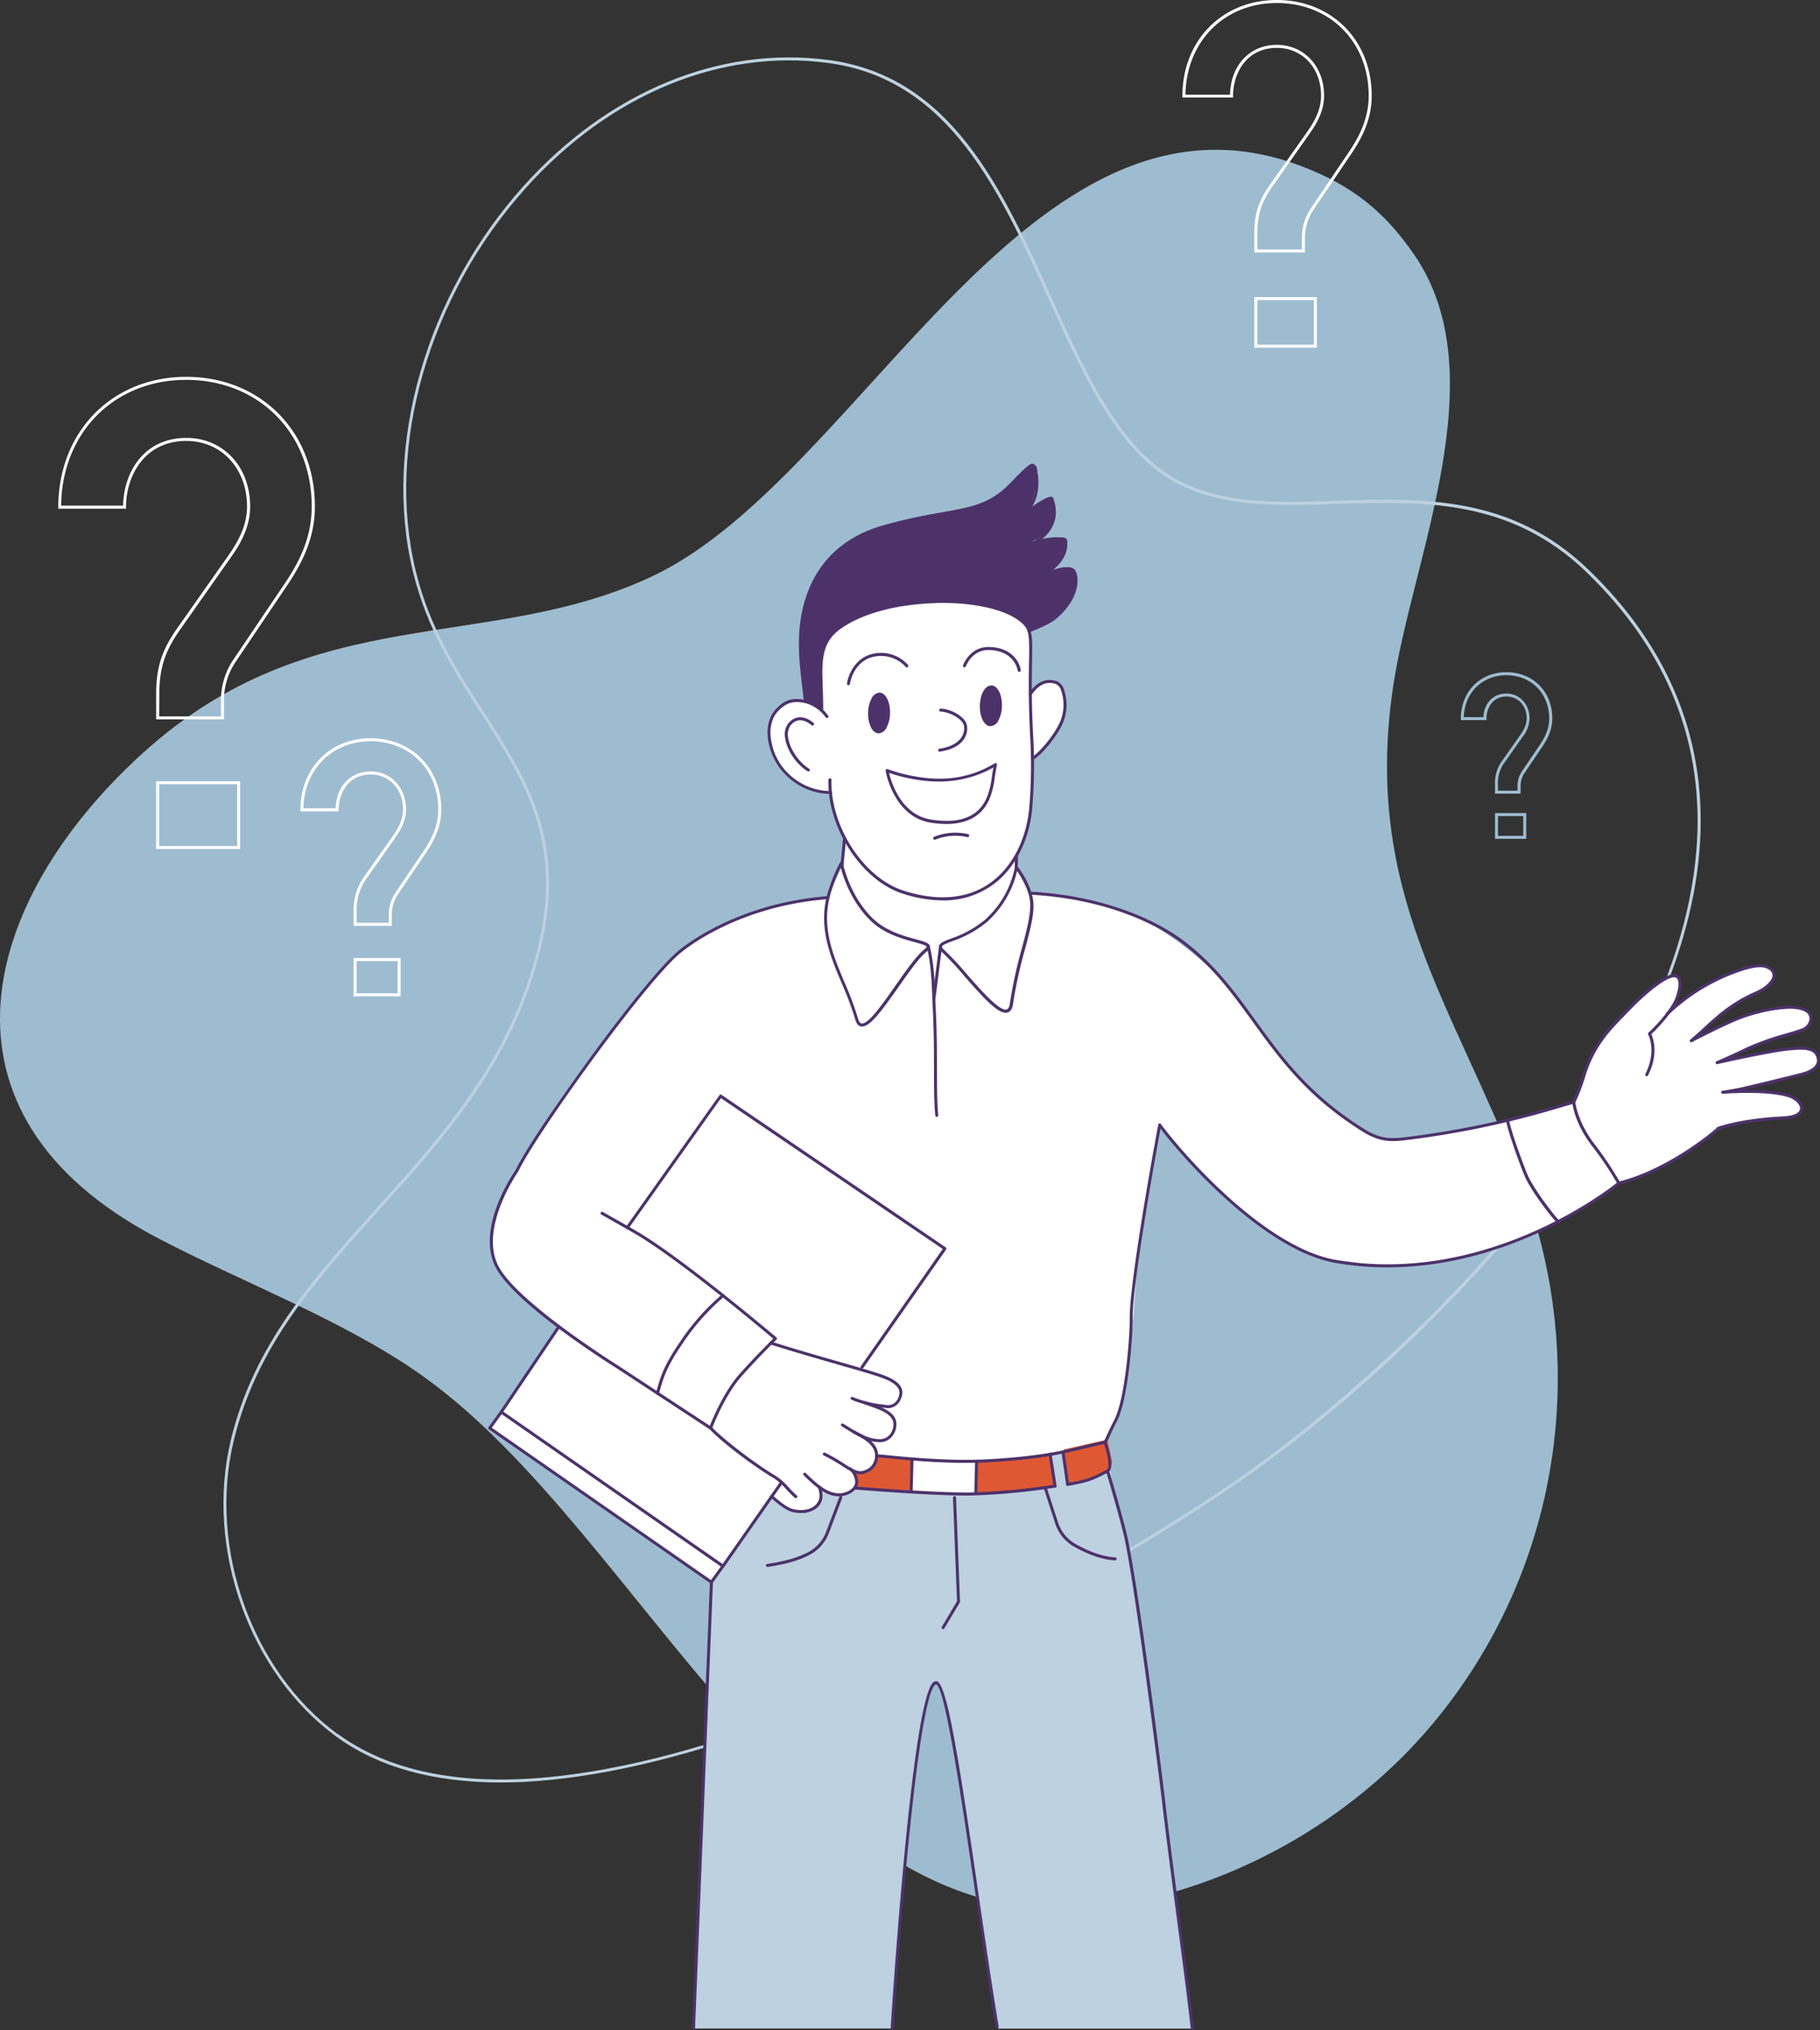 <?xml version="1.0" encoding="UTF-8"?> <svg xmlns="http://www.w3.org/2000/svg" viewBox="0 0 604.47 674.13"><rect x="0" y="0" width="604.47" height="674.13" fill="#333333" stroke="none"/> <defs> <style>.cls-1{fill:#9ebcd0;}.cls-2{fill:#bdd1e0;}.cls-3{fill:#4d326a;}.cls-4{fill:#fff;}.cls-5{fill:#df5834;}</style> </defs> <g id="Layer_2" data-name="Layer 2"> <g id="Layer_1-2" data-name="Layer 1"> <path class="cls-1" d="M47.46,250.06c56.5-51.29,114.77-32.9,169.43-58.82C286,158.46,341.89,21,432.16,55.15c16.6,6.27,27.56,14.89,37.56,29.46,27.6,40.22-.91,101.19-7.12,144-9.78,67.49,19.56,104,42.2,162.31,24.08,62,13.19,131.28-29.19,181.77C449,604.41,409.53,626.82,368.49,633c-101.66,15.37-153.7-123.19-228.21-176.15-25.87-18.39-59.87-31-88.28-45.93-78-41.08-58.75-111.66-4.54-160.88Z"></path> <path class="cls-2" d="M166.43,591.92c-22.55,0-41-5.15-54.9-15.37-28.72-21.1-43.41-62.35-34.92-98.1,7.57-31.89,27.51-54,48.63-77.41,21.74-24.1,44.22-49,53.35-86.15,8.72-35.42-4.56-56-18.61-77.76-9-13.92-18.27-28.31-22.9-47.56-10-41.63,4.47-91.81,36.88-127.87,28.14-31.28,65-46.52,101.09-41.8,40.84,5.34,57.76,42.7,74.13,78.84,10.12,22.35,19.68,43.45,34.37,55.56,16.34,13.46,37.77,12.77,60.47,12,28.46-.92,57.89-1.86,83.55,22.87,27.4,26.41,39.8,57.86,36.85,93.48-3,36.88-23,78.82-57.74,121.3-27,33-62.16,65.47-96.49,89.06-30.68,21.08-85.81,53.32-140.23,74.8-33,13-62.47,20.87-87.53,23.27Q174.12,591.92,166.43,591.92Zm-54.3-16.18c16.88,12.4,40.5,17.24,70.21,14.39,25-2.4,54.32-10.2,87.25-23.21,54.34-21.45,109.4-53.64,140-74.69,50.05-34.39,146.6-122.45,153.81-209.62,2.92-35.31-9.38-66.49-36.55-92.68-25.36-24.44-54.58-23.5-82.83-22.59-22.89.73-44.51,1.43-61.14-12.27-14.86-12.25-24.47-33.46-34.64-55.92-16.26-35.89-33.07-73-73.35-78.26-35.77-4.67-72.3,10.44-100.21,41.48-32.21,35.82-46.6,85.65-36.66,127,4.59,19.09,13.83,33.41,22.77,47.26,14.17,22,27.56,42.7,18.74,78.54-9.19,37.37-31.75,62.38-53.58,86.58-21,23.31-40.89,45.33-48.4,77-8.4,35.37,6.13,76.2,34.55,97.06Z"></path> <path class="cls-3" d="M267.49,232.92l5.43,3.25s-.16-14-.16-18.38c0-5.66,9.1-17.78,40.79-17.89,24.07-.09,28.18,9.61,28.18,9.61s17.91-6.38,15-19.78c-.71-3.31-9.06.3-9.06.3s8.37-6.91,6.26-10.52c-1.59-2.69-11.56.4-11.56.4s11.85-4,7-14.23c-.86-1.8-8.15,4.48-7.33,2.71,1.83-3.95,3.95-15.39.95-13.87-5.18,2.6-8.34,11.33-21.63,14.47-13.06,3.1-41.19,4.46-50.21,22.74a60.09,60.09,0,0,0-5.62,20.53C265.22,217.93,267.49,232.92,267.49,232.92Z"></path> <path class="cls-4" d="M568.14,326.39c-4,2-13,9-13,9s4-10,2-11c-3.95-2-10,5-15,10-4,4-12,13-12,13l-6,15-.66,2.28a2.8,2.8,0,0,1-2,2.16l-21.3,5.56s-34.49,6.82-39,6c-11-2-25.7-16.48-25.7-16.48S423.23,350,406.59,326.08c-.38-.56-10.53-11.2-26.37-20.61-14.91-8.85-38-8.3-38-8.3L337.52,288l.1-3.81a45.37,45.37,0,0,0,3.91-10.55c.2-.93,1.51-21.81,1.51-21.81l7.13-7.68,3.6-8s0-7.06-2.8-9.47-8.77,3.82-8.77,3.82l-.47-21s-.42-5.18-15.18-8.45c-9.75-2.15-30.39-.17-39.84,3.06-12.83,4.38-13.95,13.67-13.95,13.67l.16,18.38s-4.52-4-9.09-3.25a9.69,9.69,0,0,0-8.13,7.64s-.4,11.62,6.8,17.55c7.37,6.09,13.34,5,13.34,5s1.43,10.33,4.66,15.22c1.07,1.61-.87,9.32-.87,9.32L275,298.07s-17.84,1.32-29.53,6.78c-7.21,3.37-18.53,8.43-26.37,17.88-10,12-31.16,37.08-42,56.79-3.72,6.75-12.82,20.08-13.39,27.77-.36,4.92-1.33,12.12,5.51,18.95,4.65,4.64,16.44,14.31,16.44,14.31l-23,33.68,73.63,51.16,20-28.43,14.42,15.46s100.57-11.94,100.18-12.92S368.61,488,368.61,488l-.83-9.91,5.09-13.5,3.25-24,1.79-23.47,7.29-43.44s17.62,22.62,31.76,32.15c21.4,14.41,23.18,11.6,34.18,13.6,15.62,2.84,40-1,61-11,9.72-4.63,25-15,25-15,27-10,30-16.52,35-19,4-2,18-3,18-3s7,0,8-2c0,0,1.43-3-2.2-4.73-4.8-2.27-20.8-2.27-20.8-2.27s21.68-4.72,27-7c1.18-.51,2-2,1-5-.39-1.16-2-2-7-2s-24.71,4.7-24,4c1-1,12.19-5.67,16-7,3.29-1.15,11-3,13-5,.53-.54.53-3.47,0-4-2.51-2.54-9.8-1.64-18,0-5.6,1.11-21,9-21,9s8-7.87,11-10c2.57-1.8,8.06-4.24,11-6,5-3,5-5.24,5-6,0-1-2-3-5-3C579.14,320.39,571.68,324.62,568.14,326.39Z"></path> <polygon class="cls-5" points="291.17 483.38 302.88 484.71 302.63 494.96 283.8 494.14 284.42 491.03 283.2 488.57 286.66 489.17 289.4 487.54 291.17 483.38"></polygon> <polygon class="cls-5" points="324.34 485.23 324.21 496.38 338.31 494.96 350.46 493.05 348.75 482.89 335.57 484.71 324.34 485.23"></polygon> <polygon class="cls-5" points="353.25 481.33 354.78 492.49 362.75 490.86 368.61 487.97 369.41 485.52 367.78 478.06 353.25 481.33"></polygon> <path class="cls-2" d="M348.75,482.89l4.36-.84L355,493,368,489l6,21.95,5.58,39L396,673.63H331.3L327,646.09,316,575.5l-2.82-12.37s-.17-4.79-2.23-4.34c-1.47.31-3.08,5.72-3.08,5.72l-2.51,11.16-6.57,63-2.57,34.93H230.32L233.13,608,234,585.2l2.28-59.81,20-28.43,6.79,4.58,4.24.4a37.35,37.35,0,0,0,3.58-1.49c2.23-1.34,1.84-5.65,1.84-5.65s5.1,1.7,6.84,1.54c1.35-.12,5-2.14,5-2.14l20,1.36,12.19.51s18-.78,23.94-1.27c2.52-.21,10-1.12,10-1.12Z"></path> <path class="cls-3" d="M313.1,299a43.58,43.58,0,0,1-13.49-2.32c-13.53-4.42-24.95-22-24.45-37.72a.5.5,0,1,1,1,0c-.49,15.28,10.61,32.45,23.76,36.74,11.13,3.63,21,2.89,28.44-2.14,7.69-5.17,12.75-14.91,13.54-26.05a166.77,166.77,0,0,0,.22-23.45l-.08-1.79c-.49-10.68-.36-17.72-.27-22.85.17-9.16.2-10.81-3.78-13.61-11.33-8-43.65-7.78-58.79,3-6.45,4.58-6.25,10.59-5.94,19.68.08,2.17.15,4.41.15,6.87a.49.49,0,0,1-.5.49h0a.5.5,0,0,1-.5-.5c0-2.44-.07-4.67-.14-6.82-.31-9.09-.54-15.65,6.36-20.54,15.41-10.93,48.37-11.09,59.93-3,4.42,3.11,4.38,5.29,4.21,14.45-.09,5.12-.22,12.13.26,22.78l.09,1.8a168.34,168.34,0,0,1-.22,23.56c-.81,11.45-6,21.47-14,26.81A27.81,27.81,0,0,1,313.1,299Z"></path> <ellipse class="cls-3" cx="291.99" cy="236.77" rx="6.27" ry="3.17" transform="translate(48.17 522.89) rotate(-88.6)"></ellipse> <path class="cls-3" d="M291.88,243.53h-.06c-1,0-2-.8-2.63-2.17a10.64,10.64,0,0,1-.87-4.68,10.4,10.4,0,0,1,1.1-4.63A3.25,3.25,0,0,1,292.1,230h0c2.06.05,3.6,3.06,3.5,6.86a10.57,10.57,0,0,1-1.09,4.63A3.25,3.25,0,0,1,291.88,243.53ZM292.1,231c-.63,0-1.28.55-1.8,1.52a10.54,10.54,0,0,0-.21,8.41c.48,1,1.12,1.59,1.76,1.6s1.3-.54,1.83-1.52a9.54,9.54,0,0,0,1-4.18c.09-3.45-1.23-5.8-2.52-5.83Z"></path> <ellipse class="cls-3" cx="329.08" cy="234.37" rx="6.27" ry="3.17" transform="translate(86.75 557.64) rotate(-88.6)"></ellipse> <path class="cls-3" d="M329,241.14h-.06c-2.05,0-3.59-3.06-3.5-6.85s1.75-6.67,3.78-6.67h.05c2.06,0,3.6,3.06,3.51,6.85h0a10.68,10.68,0,0,1-1.1,4.63A3.26,3.26,0,0,1,329,241.14Zm.22-12.53c-1.28,0-2.69,2.27-2.78,5.7s1.24,5.79,2.53,5.82c.64,0,1.3-.53,1.83-1.51a9.58,9.58,0,0,0,1-4.18c.08-3.45-1.24-5.8-2.53-5.83Zm3.06,5.84h0Z"></path> <path class="cls-3" d="M312.12,249.62a.5.5,0,0,1-.07-1c3.39-.51,5.88-1.77,7.19-3.63a5.3,5.3,0,0,0,.91-4c-.45-2.27-4.79-4.6-7.71-4.68a.5.5,0,0,1-.49-.51.48.48,0,0,1,.51-.49c3.37.09,8.12,2.69,8.67,5.49a6.26,6.26,0,0,1-1.07,4.78c-1,1.46-3.23,3.34-7.86,4Z"></path> <path class="cls-3" d="M314.28,273.62a33.9,33.9,0,0,1-5.15-.43c-12.34-1.94-15-17.07-15-17.22a.49.49,0,0,1,.18-.47.5.5,0,0,1,.5-.08c.1,0,10.19,4,20.76,3a34.54,34.54,0,0,0,14.77-4.92.52.52,0,0,1,.56,0,.49.49,0,0,1,.21.51c-.38,1.9-.58,3.24-.75,4.42a27.44,27.44,0,0,1-1.27,5.64C327.59,268.62,323.76,273.62,314.28,273.62Zm-19-17c.75,3.16,4,14,14,15.54,10.13,1.59,16.48-1.26,18.89-8.47a27.4,27.4,0,0,0,1.22-5.47c.14-.95.29-2,.54-3.34a36.53,36.53,0,0,1-14.24,4.46C306.69,260.27,298,257.6,295.31,256.66Z"></path> <path class="cls-3" d="M275.51,263.63a20.69,20.69,0,0,1-11.19-3.56,20.94,20.94,0,0,1-9.25-14.59c-.53-4.1.4-7.65,2.62-10,2.5-2.65,5-4.08,9.9-3a12.94,12.94,0,0,1,7.5,5.24.5.5,0,0,1-.24.67.5.5,0,0,1-.66-.24,12.34,12.34,0,0,0-6.81-4.69c-4.44-.95-6.65.29-9,2.74-2,2.14-2.85,5.41-2.36,9.2a19.93,19.93,0,0,0,8.79,13.88,19.55,19.55,0,0,0,11,3.39.51.51,0,0,1,.51.5.5.5,0,0,1-.5.5Z"></path> <path class="cls-3" d="M268.51,256.2a.48.48,0,0,1-.26-.07c-3.82-2.38-7-7.08-7.5-11.17a6,6,0,0,1,1.32-5.05c1-1.11,3.92-3.31,8.12.13a.5.5,0,0,1-.63.78c-3.25-2.66-5.47-1.6-6.76-.23a5.15,5.15,0,0,0-1.06,4.24c.49,3.76,3.51,8.26,7,10.45a.5.5,0,0,1-.27.92Z"></path> <path class="cls-3" d="M281.8,227.54h-.07a.5.5,0,0,1-.43-.56c0-.28,1-6.73,6.77-9.29a12,12,0,0,1,13.5,3.12.49.49,0,0,1-.06.7.49.49,0,0,1-.7-.07,11.13,11.13,0,0,0-12.34-2.83c-5.3,2.33-6.14,8.25-6.18,8.5A.5.5,0,0,1,281.8,227.54Z"></path> <path class="cls-3" d="M338.49,223.09a.5.5,0,0,1-.5-.42c-.39-2.51-2.89-6.77-9.72-6.82h0c-5.45,0-7.41,5.22-7.49,5.44a.5.5,0,0,1-.94-.34c.09-.25,2.29-6.1,8.43-6.1h.06c7.5.05,10.26,4.84,10.7,7.66a.51.51,0,0,1-.41.58Z"></path> <path class="cls-3" d="M343,252.33a.49.49,0,0,1-.43-.24.5.5,0,0,1,.17-.69c2-1.21,5.87-5.36,8.49-10a14.54,14.54,0,0,0,1.23-12,3.72,3.72,0,0,0-1.68-2.23c-1.23-.39-4.77-1.54-8.2,3.63a.5.5,0,0,1-.83-.55c2.55-3.85,5.67-5.21,9.27-4.05a4.44,4.44,0,0,1,2.38,2.84,15.64,15.64,0,0,1-1.3,12.9c-2.7,4.73-6.7,9.05-8.85,10.32A.47.47,0,0,1,343,252.33Z"></path> <path class="cls-3" d="M267.49,233.42a.5.5,0,0,1-.5-.45c-.15-1.56-.35-3.18-.55-4.84-1.18-9.91-2.65-22.25,3-34.28,7.05-15,21-18.64,25.53-19.85l.61-.16c6.89-1.87,12.41-2.85,17.28-3.72,9-1.59,14.93-2.65,20.9-8,.64-.56,1.63-1.58,2.69-2.66,4.38-4.48,5.88-5.81,6.75-5.42.49.22.9,1,1.23,2.23.62,2.4,1,7.88-1.65,11.93,3.65-2.42,5.66-3.49,6.55-3.2a.81.81,0,0,1,.52.5c2.54,7.26-1.24,11.68-4.39,14,3.22-.76,7.35-1.52,8.52-.74a1,1,0,0,1,.45.72c.5,4.36-2.06,7.66-4.79,9.88,3.23-1.05,6.64-1.63,7.55.16,1.43,2.81,1.09,9.22-5.72,15.36-1.49,1.35-2.75,2.31-9.56,5.11a.51.51,0,0,1-.65-.27.5.5,0,0,1,.27-.66c7-2.87,8-3.77,9.27-4.92,6.35-5.72,6.74-11.72,5.5-14.16-.8-1.58-6.39.12-10.84,2.08-.86.44-1.45.67-1.55.71a.49.49,0,0,1-.64-.26.5.5,0,0,1,.24-.65c.29-.14.75-.36,1.33-.62,2.84-1.44,9.31-5.44,8.6-11.65-.51-.62-5.79.22-11.5,1.86a.51.51,0,0,1-.62-.32.51.51,0,0,1,.31-.63c.45-.16,10.89-4.07,7.31-14.52h0c-1.16,0-6.29,3.53-8.83,5.28a12.44,12.44,0,0,1-2.56,1.73c-1,.65-1.2.69-1.43.64a.57.57,0,0,1-.34-.25.59.59,0,0,1-.05-.43c.09-.27.3-.36.69-.54.17-.07.38-.16.63-.29.67-.43,1.6-1.07,2.46-1.66l0,0a15.12,15.12,0,0,0,2.12-2.33c2.36-3.18,2.54-7.8,2-10.8a5.51,5.51,0,0,0-.8-2.28c-.84.24-4,3.43-5.67,5.17-1.11,1.14-2.07,2.12-2.73,2.71-6.19,5.52-12.24,6.59-21.39,8.22-4.85.86-10.35,1.84-17.2,3.69l-.62.17c-4.93,1.3-18,4.75-24.87,19.31-5.54,11.77-4.15,23.44-2.92,33.73.2,1.67.39,3.3.55,4.86a.51.51,0,0,1-.45.55Z"></path> <path class="cls-3" d="M310.53,278.84a.5.5,0,0,1-.19-1,18.87,18.87,0,0,1,7.2-1.33,19.55,19.55,0,0,1,3.95.47.5.5,0,0,1-.22,1,17.78,17.78,0,0,0-10.56.81A.39.39,0,0,1,310.53,278.84Z"></path> <path class="cls-3" d="M286.34,340.87a1.84,1.84,0,0,1-.33,0c-.9-.15-1.55-.92-1.94-2.28a103.11,103.11,0,0,0-4.48-12c-3.72-8.81-7.58-17.93-5.09-28.65A54.92,54.92,0,0,1,279,286.39a.5.5,0,0,1,.52-.26.51.51,0,0,1,.42.4c0,.11,2.15,11.09,10.21,18.71,4.28,4,10.08,5.6,13.92,6.63,2.81.76,4.51,1.22,4.73,2.3.16.75-.51,1.39-1,1.81-2.58,2.06-6.06,7-9.43,11.85C292.67,335.88,289,340.87,286.34,340.87Zm-7.12-52.8a51.67,51.67,0,0,0-3.75,10.11c-2.41,10.4,1.21,19,5,28A106.1,106.1,0,0,1,285,338.29q.4,1.44,1.14,1.56c2.25.38,7.05-6.51,11.3-12.59,3.41-4.88,6.93-9.91,9.62-12.06.72-.58.68-.82.68-.83-.1-.47-2.19-1-4-1.53-3.94-1.06-9.88-2.67-14.34-6.88C282.81,299.73,280.08,291.32,279.22,288.07Z"></path> <path class="cls-3" d="M334,336.3c-2.84,0-7.36-4.92-13.75-12.22a95.35,95.35,0,0,0-7.17-7.71c-.64-.56-1.36-1.32-1.2-2.17.2-1.1,1.65-1.65,4.05-2.56a35.73,35.73,0,0,0,11.14-6.14,31.52,31.52,0,0,0,10-17.57.49.49,0,0,1,.36-.41.51.51,0,0,1,.53.17c.19.25,4.75,6.06,5.25,12,.32,3.9-1.11,9.25-2.76,15.46a149.45,149.45,0,0,0-4,18.27c-.23,1.57-.82,2.51-1.77,2.8A2.18,2.18,0,0,1,334,336.3Zm3.8-47.08a32.56,32.56,0,0,1-10.08,17,36.54,36.54,0,0,1-11.44,6.32c-1.71.64-3.32,1.26-3.42,1.8,0,.15,0,.51.88,1.24a97.18,97.18,0,0,1,7.27,7.8c4.88,5.59,11,12.53,13.34,11.83.54-.16.89-.83,1.06-2a152.1,152.1,0,0,1,4-18.39c1.63-6.11,3-11.39,2.73-15.12C341.81,295.46,339.07,291.07,337.79,289.22Z"></path> <path class="cls-3" d="M279.63,288.16h-.05a.51.51,0,0,1-.45-.54l.87-9.33a.5.5,0,0,1,1,.09l-.87,9.33A.5.5,0,0,1,279.63,288.16Z"></path> <path class="cls-3" d="M337.52,288.5h0A.51.51,0,0,1,337,288l.1-3.82a.5.5,0,0,1,1,0L338,288A.49.49,0,0,1,337.52,288.5Z"></path> <path class="cls-3" d="M310.16,332.14h-.06a.5.5,0,0,1-.44-.56l2.23-17.42a.5.5,0,0,1,1,.13l-2.22,17.42A.51.51,0,0,1,310.16,332.14Z"></path> <path class="cls-3" d="M236,474.73a.57.57,0,0,1-.28-.08l-30.84-20.26c-1.4-.87-34.47-21.52-40.44-33.91-6.31-13.1,6.3-31.24,6.84-32,5.36-11.52,41.51-62,53.77-72.53,1.91-1.63,19.51-16,49.9-18.38a.5.5,0,0,1,.54.46.51.51,0,0,1-.46.54c-30.08,2.34-47.45,16.53-49.33,18.14-12.2,10.43-48.18,60.73-53.55,72.27-.18.26-12.87,18.49-6.81,31.07,5.85,12.12,39.73,33.28,40.07,33.49l30.35,19.93c.93-2.36,4.68-11.34,9.75-17.07,4.61-5.21,9.84-10.43,11.3-11.87-3.73-3.15-31.37-26.33-45.63-34.68-2.69-1.58-11.36-6.47-11.45-6.52a.5.5,0,0,1-.19-.68.5.5,0,0,1,.68-.19c.09.05,8.77,4.94,11.46,6.53,15.31,9,45.89,34.87,46.19,35.13a.47.47,0,0,1,.18.36.5.5,0,0,1-.15.38c-.06.06-6.28,6.14-11.64,12.2-5.72,6.47-9.75,17.23-9.79,17.34a.48.48,0,0,1-.32.3A.4.4,0,0,1,236,474.73Z"></path> <path class="cls-3" d="M460.81,420.85a100.82,100.82,0,0,1-17.25-1.47c-23.45-4.06-50.37-34.18-58.76-45.44a.5.5,0,0,1,.1-.7.51.51,0,0,1,.7.1c8.33,11.18,35,41.05,58.13,45.05C492.5,426.83,533,396,537,392.77a108.23,108.23,0,0,0-7.74-11.57c-5.37-6.72-6.72-12.73-7-14.65a304.81,304.81,0,0,1-53.53,11.83c-6,.78-9.93,1.29-16.26-2.67-18.35-11.47-27.49-24.1-36.33-36.32-7.05-9.74-13.7-18.94-24.56-26.86-5.59-4.07-21.51-13.71-48.76-15.41a.52.52,0,0,1-.47-.54.49.49,0,0,1,.53-.46c27.51,1.72,43.63,11.48,49.29,15.6,11,8,17.69,17.28,24.78,27.08,8.79,12.14,17.87,24.7,36.05,36.06,6,3.77,9.63,3.3,15.61,2.53a300.49,300.49,0,0,0,53.9-12,.47.47,0,0,1,.43.06.51.51,0,0,1,.23.37c0,.07.71,7,6.89,14.73a112.74,112.74,0,0,1,8,12.07.49.49,0,0,1-.11.63C537.59,393.58,504.3,420.85,460.81,420.85Z"></path> <path class="cls-3" d="M517.64,406.39a.47.47,0,0,1-.35-.15c-2-2-9.07-11.05-11.11-16.17-2.15-5.36-5.44-14.64-6-18.1a.5.5,0,0,1,.41-.58.49.49,0,0,1,.57.41c.59,3.4,3.85,12.58,6,17.9,2,4.91,9,13.94,10.89,15.83a.5.5,0,0,1,0,.71A.47.47,0,0,1,517.64,406.39Z"></path> <path class="cls-3" d="M522.52,366.71a.48.48,0,0,1-.2,0,.5.5,0,0,1-.26-.66,61.2,61.2,0,0,0,3.58-9.36c3.12-10,9.28-16.24,13-19.94l1.5-1.54c1.37-1.44,13.41-14,17.2-11.35,2,1.35,1,5.85-.19,8.46-2.31,4.9-7.44,9.91-8.7,11.1.63,1.38,2.49,6.57-1.09,13.68a.49.49,0,0,1-.67.22.5.5,0,0,1-.22-.67c3.86-7.67,1-13,.93-13.1a.5.5,0,0,1,.1-.61c.06-.06,6.24-5.73,8.74-11,1.25-2.64,1.75-6.36.53-7.21-2-1.39-9.66,4.61-15.9,11.21-.45.48-1,1-1.52,1.56-3.85,3.88-9.67,9.74-12.71,19.54a62.57,62.57,0,0,1-3.62,9.46A.5.5,0,0,1,522.52,366.71Z"></path> <path class="cls-3" d="M537.64,393.39a.5.5,0,0,1-.12-1c16.15-3.9,31.72-16.83,32.61-17.85a.48.48,0,0,1,.28-.28c.3-.11,7.45-2.83,21.93-3.55,3.31-.16,5.31-1.06,5.49-2.46s-1.57-3.17-3.9-3.9c-7.34-2.29-21.59-1.14-21.73-1.13a.5.5,0,0,1-.54-.44.49.49,0,0,1,.42-.55s5-.83,6.33-1.14l2.39-.57c5.14-1.21,10.45-2.47,17.5-4.27,2.6-.67,4.3-1.7,4.91-3a3,3,0,0,0-.11-2.62c-1.13-2.48-5-2.15-7.46-1.94l-.78.07c-6,.42-24.26,4.56-24.44,4.6a.5.5,0,0,1-.31-.95s5.35-2.29,9.47-4.32a85.4,85.4,0,0,1,13.5-4.87c2-.59,3.71-1.09,5.07-1.59a3.94,3.94,0,0,0,2.75-2.78,2.58,2.58,0,0,0-.61-2.34c-3.89-3.55-17.4-.15-23.42,2.37s-14.84,7.14-14.93,7.18a.5.5,0,0,1-.56-.82c3.29-2.85,4.22-3.74,5-4.46s1.42-1.37,4.32-3.82a50.27,50.27,0,0,1,12.51-7.75c3.15-1.4,5.41-3.56,5.49-5.25a2.42,2.42,0,0,0-1.52-2.17c-2.21-1.25-6-.59-13.12,2.27A64.4,64.4,0,0,0,554.14,337a.5.5,0,1,1-.67-.74,65.19,65.19,0,0,1,20.19-13.09c6.27-2.53,11.05-3.88,14-2.22a3.32,3.32,0,0,1,2,3.09c-.1,2.12-2.49,4.52-6.08,6.11a49.51,49.51,0,0,0-12.27,7.6c-2.88,2.44-3.5,3-4.28,3.78-.45.43-1,.92-2,1.85,3.14-1.59,7.78-3.86,11.43-5.39,4.92-2.06,19.87-6.4,24.49-2.19a3.63,3.63,0,0,1,.91,3.27,4.79,4.79,0,0,1-3.39,3.52c-1.39.51-3.12,1-5.12,1.62A83.67,83.67,0,0,0,580,349c-1.59.78-3.36,1.6-4.94,2.32,5.92-1.28,15.57-3.26,19.71-3.55l.76-.06c2.63-.23,7-.61,8.46,2.51a3.93,3.93,0,0,1,.1,3.47c-.74,1.56-2.67,2.78-5.56,3.52-7.06,1.8-12.38,3.06-17.52,4.27l-1.77.42c4.73,0,10.83.2,15,1.49,2.87.9,4.84,3,4.6,5-.15,1.14-1.18,3.08-6.44,3.34-13.26.66-20.43,3.06-21.48,3.43-1.66,1.86-17.44,14.43-33.15,18.22Z"></path> <path class="cls-3" d="M240.11,520.57a.52.52,0,0,1-.29-.09l-73.61-51.16a.5.5,0,0,1-.13-.69l19.12-28.36a.5.5,0,0,1,.69-.14.51.51,0,0,1,.14.7l-18.85,27.95L240,519.37,259.15,492a.5.5,0,0,1,.69-.13.51.51,0,0,1,.13.7l-19.45,27.82A.5.5,0,0,1,240.11,520.57Z"></path> <path class="cls-3" d="M286.31,454.47a.52.52,0,0,1-.29-.09.51.51,0,0,1-.12-.7l27.21-38.92-73.66-50.09-30.69,43.27a.5.5,0,0,1-.7.12.51.51,0,0,1-.12-.7l31-43.67a.5.5,0,0,1,.69-.13l74.48,50.66a.51.51,0,0,1,.21.32.56.56,0,0,1-.08.38l-27.5,39.33A.5.5,0,0,1,286.31,454.47Z"></path> <path class="cls-3" d="M236.26,525.89a.47.47,0,0,1-.28-.09l-73.63-51.16a.49.49,0,0,1-.21-.33.48.48,0,0,1,.09-.37l3.86-5.32a.49.49,0,0,1,.7-.11.51.51,0,0,1,.11.7l-3.56,4.9,72.8,50.59,3.56-4.93a.51.51,0,0,1,.7-.11.5.5,0,0,1,.12.7l-3.85,5.32A.49.49,0,0,1,236.26,525.89Z"></path> <path class="cls-3" d="M295,467.6l-.45,0-1.44-.2a37.71,37.71,0,0,1-10.28-2.56.52.52,0,0,1-.3-.65.5.5,0,0,1,.65-.29,37.27,37.27,0,0,0,10.06,2.51l1.45.19s2.87.36,3.87-3l0-.13c.67-2-.66-3.78-4-5.27-2.53-1.15-8.59-2.88-16.26-5.07-6.39-1.83-14.34-4.11-22.42-6.67a.5.5,0,0,1-.32-.63.49.49,0,0,1,.63-.32c8.06,2.56,16,4.83,22.39,6.66,7.71,2.2,13.79,3.94,16.39,5.11,3.85,1.74,5.36,3.93,4.5,6.51C298.58,466.84,296.33,467.6,295,467.6Z"></path> <path class="cls-3" d="M292.27,478.91h-.14c-3.9-.1-6.69-1.61-12.59-5.29a.5.5,0,0,1-.15-.69.48.48,0,0,1,.68-.16c5.74,3.58,8.43,5.05,12.09,5.14a4.21,4.21,0,0,0,3.18-1.31,5.3,5.3,0,0,0,1.4-3.6c.08-3.29-4.41-4.85-7.68-6-.75-.26-1.43-.49-2-.72a.5.5,0,1,1,.39-.93c.53.23,1.19.46,1.92.71,3.56,1.24,8.45,2.94,8.35,6.95a6.33,6.33,0,0,1-1.68,4.27A5.2,5.2,0,0,1,292.27,478.91Z"></path> <path class="cls-3" d="M285.81,489.55c-1.8,0-3.57-1.13-6-2.66a57.57,57.57,0,0,0-6.25-3.59.51.51,0,0,1-.23-.67.5.5,0,0,1,.67-.23,58.15,58.15,0,0,1,6.35,3.65c3,1.9,4.77,3.05,6.78,2.22a5,5,0,0,0,3.5-4.9c.08-3.46-3.71-5.5-6.22-6.86-.47-.25-.9-.48-1.25-.69a.5.5,0,0,1,.51-.86c.34.21.76.43,1.22.67,2.72,1.47,6.84,3.69,6.74,7.76a5.89,5.89,0,0,1-4.12,5.8A4.45,4.45,0,0,1,285.81,489.55Z"></path> <path class="cls-3" d="M278.67,496.89c-3.46,0-6.76-2-11.74-7a.5.5,0,1,1,.71-.71c5.18,5.21,8.39,7,11.86,6.67,0,0,4.28-.6,4.53-3.62a5.4,5.4,0,0,0-1.95-4.07.5.5,0,1,1,.6-.8A6.35,6.35,0,0,1,285,492.3c-.32,3.87-5.38,4.53-5.43,4.54C279.29,496.87,279,496.89,278.67,496.89Z"></path> <path class="cls-3" d="M264.28,497.48a.5.5,0,0,1-.33-.13c-1-.86-1.92-1.85-2.82-2.79a20.41,20.41,0,0,0-4-3.62c-5.21-3-16.43-11.08-21.47-16.36a.5.5,0,1,1,.72-.7c4.81,5,16,13.17,21.25,16.2a20.89,20.89,0,0,1,4.26,3.79c.88.93,1.8,1.89,2.75,2.73a.51.51,0,0,1,.05.71A.52.52,0,0,1,264.28,497.48Z"></path> <path class="cls-3" d="M266,502.44a11.41,11.41,0,0,1-3.08-.42c-2.08-.61-4.53-2.66-6-3.89-.39-.33-.71-.6-1-.77a.51.51,0,0,1-.1-.7.5.5,0,0,1,.7-.1c.25.18.59.46,1,.8,1.41,1.18,3.76,3.15,5.64,3.69,2.21.65,5.45.61,7.36-1,1.74-1.46,2.1-3.32,1.16-6a.49.49,0,0,1,.31-.63.48.48,0,0,1,.63.3c1.08,3.08.6,5.42-1.46,7.14A8.17,8.17,0,0,1,266,502.44Z"></path> <path class="cls-3" d="M367,479.42a.57.57,0,0,1-.25-.06.49.49,0,0,1-.18-.68c.41-.73.88-1.72,1.41-2.87s1.25-2.65,2.05-4.19c3.75-7.14,5.25-28.32,5.18-33.78-.07-6.51,2.49-23.64,4.66-36.88,1.27-7.73,2.49-14.69,3.29-19.18,1-5.38,1.31-7.36,1.51-8.13a.28.28,0,0,1,0-.09h0v0h0c.09-.32.15-.35.24-.4a.51.51,0,0,1,.52,0,.63.63,0,0,1,.19.56.36.36,0,0,1,0,.1c-.55,2.82-9.57,51.83-9.43,64,.07,5.51-1.46,27-5.29,34.25-.8,1.52-1.45,2.92-2,4.16s-1,2.17-1.45,2.93A.52.52,0,0,1,367,479.42Z"></path> <path class="cls-3" d="M320.91,496.62c-13.17,0-36.91-2-37.15-2a.49.49,0,0,1-.46-.54.53.53,0,0,1,.54-.46c.24,0,24.48,2,37.48,2a215.11,215.11,0,0,0,29-2.64.5.5,0,1,1,.16,1,216,216,0,0,1-29.18,2.66Z"></path> <path class="cls-3" d="M354.58,493.41a.49.49,0,0,1-.49-.41.5.5,0,0,1,.41-.58c6.75-1.1,8.3-1.9,12.07-3.84l1.09-.55c1-.53.32-4.75-1-8.53-2.2.47-4.18,1-6.28,1.47-7.32,1.79-14.88,3.65-32.06,4.61-13,.73-27.7-.75-35.62-1.54l-1.62-.16a.51.51,0,0,1-.45-.55.53.53,0,0,1,.55-.45l1.62.16c7.89.79,22.56,2.26,35.47,1.54,17.08-1,24.6-2.8,31.87-4.58,2.24-.55,4.36-1.07,6.75-1.56a.48.48,0,0,1,.57.32c.53,1.48,3,8.94.61,10.16l-1.08.55c-3.76,1.93-5.47,2.81-12.36,3.94Z"></path> <path class="cls-3" d="M302.63,495.47h0a.5.5,0,0,1-.48-.52l.25-10.25a.51.51,0,0,1,.51-.49.52.52,0,0,1,.49.51L303.13,495A.51.51,0,0,1,302.63,495.47Z"></path> <path class="cls-3" d="M324.09,496h0a.5.5,0,0,1-.49-.51l.25-10.26a.5.5,0,1,1,1,0l-.25,10.26A.51.51,0,0,1,324.09,496Z"></path> <path class="cls-3" d="M350.42,494a.49.49,0,0,1-.49-.42L348.27,483a.5.5,0,0,1,.42-.57.52.52,0,0,1,.57.42l1.66,10.59a.52.52,0,0,1-.42.58Z"></path> <path class="cls-3" d="M354.58,493.41a.5.5,0,0,1-.49-.43l-1.54-10.75a.5.5,0,1,1,1-.14l1.54,10.75a.5.5,0,0,1-.43.57Z"></path> <path class="cls-3" d="M313.22,541a.48.48,0,0,1-.26-.07.5.5,0,0,1-.17-.69l5.06-8.5-1.33-34.41a.5.5,0,0,1,.48-.52.48.48,0,0,1,.52.48l1.33,34.56a.45.45,0,0,1-.07.28l-5.13,8.62A.51.51,0,0,1,313.22,541Z"></path> <path class="cls-3" d="M370.31,518.15h0c-5-.24-10.14-2.61-13.58-4.56a13.59,13.59,0,0,1-6.26-7.68l-3.82-11.78a.5.5,0,1,1,.95-.3l3.82,11.77a12.61,12.61,0,0,0,5.8,7.12c3.35,1.89,8.35,4.2,13.14,4.43a.51.51,0,0,1,.48.53A.5.5,0,0,1,370.31,518.15Z"></path> <path class="cls-3" d="M254.88,520.33a.5.5,0,0,1-.49-.43.49.49,0,0,1,.42-.56c5.92-.89,9.81-2,13.42-3.8a12.64,12.64,0,0,0,6.13-6.83l4.39-11.57a.5.5,0,0,1,.65-.29.49.49,0,0,1,.29.64l-4.39,11.58a13.6,13.6,0,0,1-6.63,7.36c-3.7,1.87-7.68,3-13.72,3.89Z"></path> <path class="cls-3" d="M331.21,673.62a.49.49,0,0,1-.49-.41c-2.15-12.77-4.46-28.59-6.7-43.9-4.52-30.93-10.15-69.43-13.13-70a.5.5,0,1,1,.2-1c3.31.67,7,23.2,13.92,70.87,2.24,15.3,4.55,31.11,6.69,43.87a.5.5,0,0,1-.41.58Z"></path> <path class="cls-3" d="M396,674.13a.5.5,0,0,1-.5-.44c-1.26-11.1-3.06-24.79-4.81-38-1.8-13.71-3.67-27.88-5-39.68-.08-.63-7.84-64.14-12.15-84.88-1.16-5.62-6.11-22.31-6.16-22.47a.5.5,0,0,1,1-.29c.05.17,5,16.89,6.18,22.56,4.32,20.78,12.08,84.32,12.16,85,1.34,11.79,3.2,26,5,39.67,1.74,13.25,3.54,27,4.81,38.06a.5.5,0,0,1-.45.55Z"></path> <path class="cls-3" d="M230.33,673.92h0a.51.51,0,0,1-.48-.52l5.93-148a.51.51,0,0,1,.52-.48.5.5,0,0,1,.48.52l-5.93,148A.5.5,0,0,1,230.33,673.92Z"></path> <path class="cls-3" d="M296.26,674.13h0a.49.49,0,0,1-.46-.53c.28-4.46,7-109.37,14.23-115a1.32,1.32,0,0,1,1.09-.3.5.5,0,0,1-.18,1s-.12,0-.29.11c-5.5,4.28-11.47,76.62-13.86,114.28A.49.49,0,0,1,296.26,674.13Z"></path> <path class="cls-3" d="M311.12,370.87a.49.49,0,0,1-.49-.45c-.42-4.46-.42-9.49-.43-15.31,0-5.55,0-11.84-.36-19.29-.07-1.45-.13-2.81-.18-4.11-.25-6.32-.45-11.31-1.86-17.48a.5.5,0,0,1,.37-.6.5.5,0,0,1,.6.37c1.44,6.27,1.64,11.3,1.89,17.67,0,1.3.11,2.66.17,4.1.35,7.48.36,13.78.37,19.34,0,5.79,0,10.8.42,15.22a.49.49,0,0,1-.45.54Z"></path> <path class="cls-3" d="M218.4,463.17h-.14a.52.52,0,0,1-.35-.62l0-.1c1.33-4.88,2.38-8.74,7.89-16.76a76.27,76.27,0,0,1,12.86-14.84l1.08-1a.5.5,0,0,1,.71,0,.51.51,0,0,1,0,.71l-1.09,1a74.83,74.83,0,0,0-12.71,14.66c-5.41,7.87-6.44,11.66-7.74,16.45l0,.11A.49.49,0,0,1,218.4,463.17Z"></path> <path class="cls-4" d="M79.77,281.94H51.86V259.42H79.77Zm-26.91-1H78.77V260.42H52.86Zm21.53-42.05H51.86v-8.3c0-9,1.9-14.8,7.27-22.35l16.46-23.39c3.19-4.5,6.46-10,6.46-16.65,0-12.62-8.49-21.78-20.19-21.78-13.72,0-20,11.4-20,22v.5H19.36v-.5c0-25.08,17.87-43.28,42.5-43.28s42.72,18.11,42.72,43.06c0,11.34-4.92,20-10.22,27.69L78.11,220a23,23,0,0,0-3.72,11.75Zm-21.53-1H73.39V231.7a24.17,24.17,0,0,1,3.89-12.31l16.25-24.07c5.22-7.54,10-16,10-27.12,0-24.37-17.55-42.06-41.72-42.06-23.88,0-41.27,17.54-41.5,41.78H40.89c.19-10.93,6.78-22.5,21-22.5,12.28,0,21.19,9.58,21.19,22.78,0,7-3.36,12.6-6.64,17.22L60,208.82c-5.23,7.36-7.09,13.06-7.09,21.77Z"></path> <path class="cls-4" d="M133.07,330.85H117.44v-12.7h15.63Zm-14.63-1h13.63v-10.7H118.44Zm11.7-22.41h-12.7v-4.73a19.1,19.1,0,0,1,4-12.29l8.95-12.71c2.43-3.42,3.47-6.09,3.47-8.92,0-6.73-4.52-11.61-10.75-11.61-7.3,0-10.63,6.08-10.63,11.73v.5H99.77v-.5c0-13.76,9.81-23.76,23.33-23.76s23.45,9.94,23.45,23.64c0,6.23-2.69,11-5.59,15.18l-8.84,13.08a12.49,12.49,0,0,0-2,6.26Zm-11.7-1h10.7v-3.13a13.4,13.4,0,0,1,2.16-6.83l8.83-13.08c2.82-4.07,5.42-8.66,5.42-14.61,0-13.12-9.44-22.64-22.45-22.64-12.77,0-22.09,9.33-22.33,22.26h10.71c.21-7.23,4.93-12.23,11.62-12.23s11.75,5.3,11.75,12.61c0,3.84-1.85,6.95-3.65,9.49L122.25,291a18,18,0,0,0-3.81,11.71Z"></path> <path class="cls-1" d="M506.91,278.55H496.53V270h10.38Zm-9.38-1h8.38V271h-8.38Zm7.5-14h-8.5v-3.22a12.43,12.43,0,0,1,2.59-8l5.74-8.15c1.54-2.17,2.19-3.85,2.19-5.62,0-4.22-2.82-7.27-6.71-7.27-4.56,0-6.64,3.8-6.64,7.34v.5h-8.51v-.5c0-8.93,6.37-15.42,15.15-15.42s15.22,6.46,15.22,15.35c0,4-1.74,7.12-3.62,9.84l-5.67,8.39a7.88,7.88,0,0,0-1.24,3.92Zm-7.5-1H504v-1.83a8.81,8.81,0,0,1,1.42-4.49l5.67-8.39c1.79-2.59,3.44-5.5,3.44-9.27,0-8.31-6-14.35-14.22-14.35-8,0-13.91,5.83-14.14,13.92h6.51c.2-4.64,3.28-7.84,7.63-7.84s7.71,3.55,7.71,8.27a10.7,10.7,0,0,1-2.37,6.19l-5.74,8.16a11.39,11.39,0,0,0-2.41,7.41Z"></path> <path class="cls-4" d="M437.36,115.47H416.59V98.65h20.77Zm-19.77-1h18.77V99.65H417.59ZM433.4,83.84H416.59V77.61c0-6.61,1.4-10.92,5.36-16.5l12.1-17.19c2.33-3.28,4.71-7.29,4.71-12.15,0-9.2-6.18-15.87-14.69-15.87-10,0-14.55,8.31-14.55,16v.5H392.71v-.5C392.71,13.43,405.9,0,424.07,0s31.51,13.36,31.51,31.77c0,8.37-3.62,14.76-7.53,20.42L436.11,69.86a16.8,16.8,0,0,0-2.71,8.57Zm-15.81-1H432.4V78.43a17.89,17.89,0,0,1,2.89-9.13l11.94-17.68c3.82-5.53,7.35-11.76,7.35-19.85C454.58,13.94,441.75,1,424.07,1,406.64,1,394,13.77,393.71,31.43h14.82c.21-9.76,6.54-16.53,15.54-16.53S439.76,22,439.76,31.77c0,5.14-2.47,9.32-4.9,12.73L422.77,61.69c-3.83,5.38-5.18,9.55-5.18,15.92Z"></path> </g> </g> </svg> 